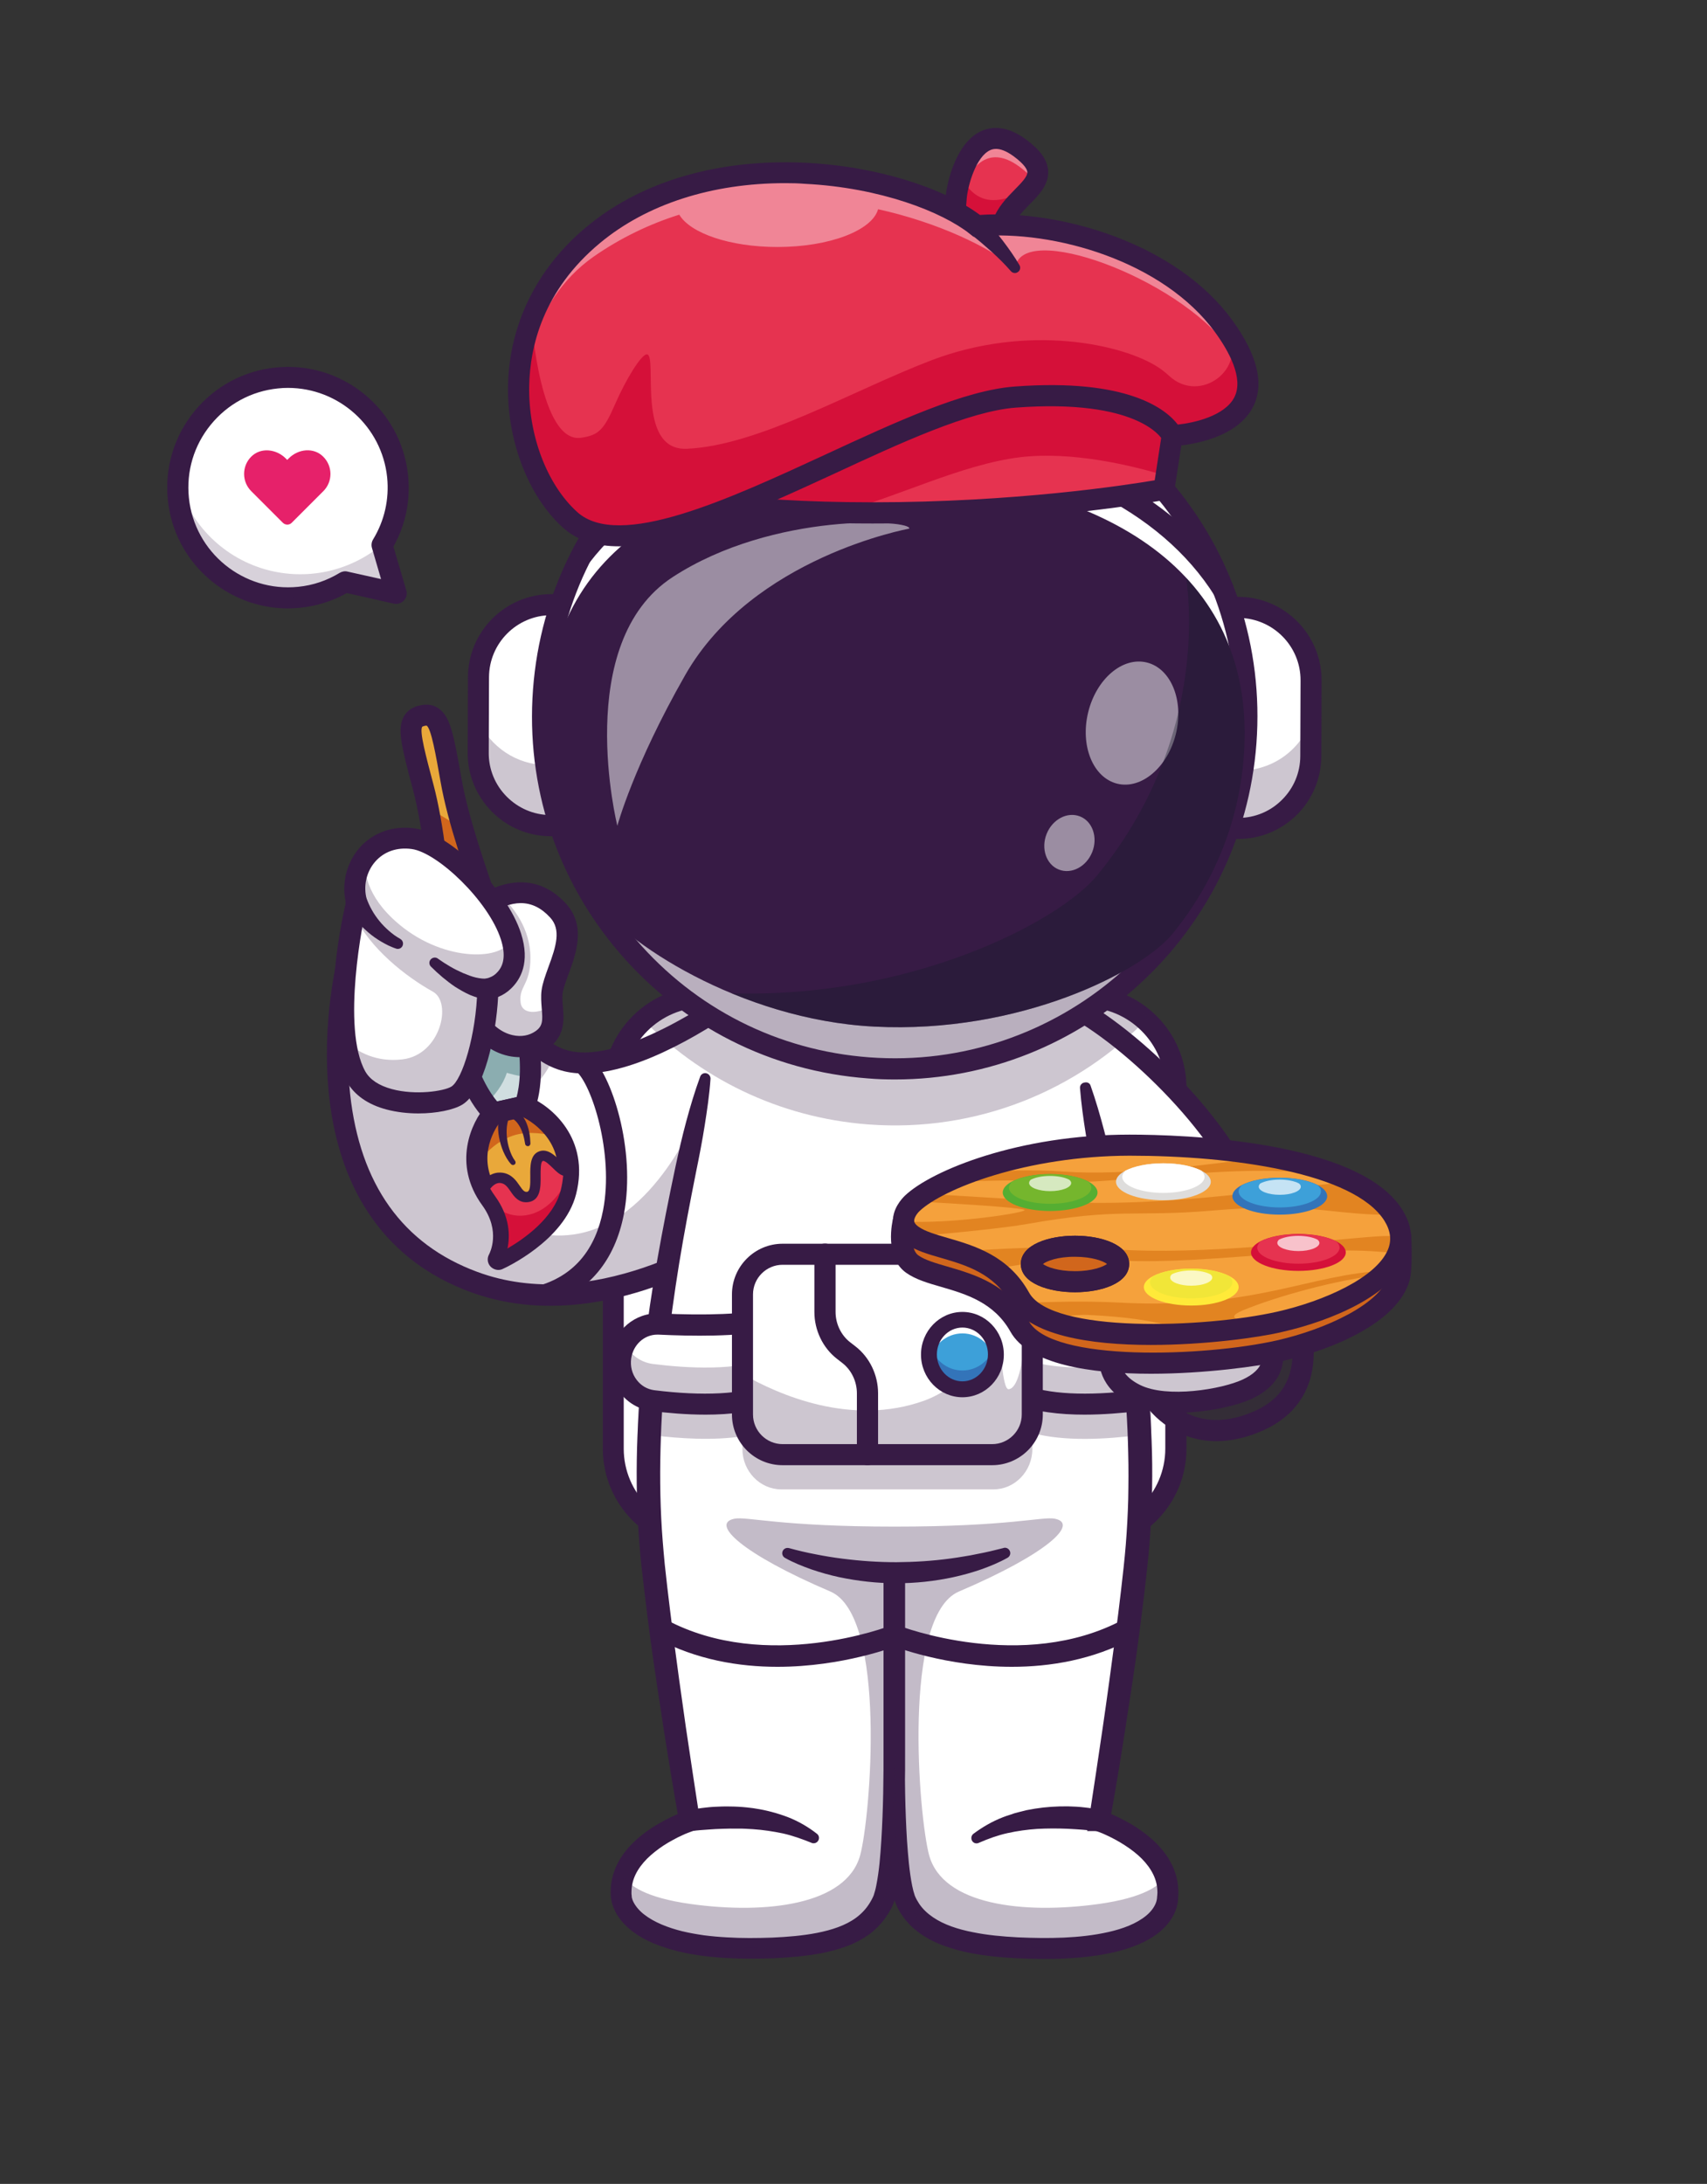 <?xml version="1.0" encoding="utf-8"?>
<!-- Generator: Adobe Illustrator 24.0.1, SVG Export Plug-In . SVG Version: 6.00 Build 0)  -->
<svg version="1.1" id="Calque_1" xmlns="http://www.w3.org/2000/svg" xmlns:xlink="http://www.w3.org/1999/xlink" x="0px" y="0px"
	 viewBox="0 0 125.7 160.74" style="enable-background:new 0 0 125.7 160.74;" xml:space="preserve">
<rect x="0" y="0" width="125.7" height="160.74" fill="#333333" stroke="none"/>
<style type="text/css">
	.st0{fill:#FFFFFF;}
	.st1{fill:#371B45;}
	.st2{opacity:0.25;}
	.st3{fill:#E63350;}
	.st4{opacity:0.4;}
	.st5{fill:#D51039;}
	.st6{fill:#3DA0D9;}
	.st7{fill:#3374B9;}
	.st8{opacity:0.3;}
	.st9{opacity:0.35;}
	.st10{opacity:0.5;}
	.st11{fill:#131A27;}
	.st12{fill:#D1661C;}
	.st13{fill:#F5A13C;}
	.st14{fill:#E28421;}
	.st15{fill:#E9A83A;}
	.st16{fill:#D0DEE0;}
	.st17{fill:#8BADB0;}
	.st18{fill:#FFEA39;}
	.st19{fill:#F1E638;}
	.st20{opacity:0.7;}
	.st21{fill:#DEDDDC;}
	.st22{fill:#55AE32;}
	.st23{fill:#75B62D;}
	.st24{opacity:0.2;}
	.st25{fill:#E6216A;}
</style>
<g>
	<g>
		<g>
			<path class="st0" d="M86.59,79.45v27.79c0,3.36-2.73,6.09-6.09,6.09H51.25c-3.36,0-6.09-2.73-6.09-6.09V79.45
				c0-1.81,0.79-3.44,2.05-4.56c1.08-0.95,2.49-1.53,4.04-1.53H80.5c1.55,0,2.97,0.58,4.05,1.54
				C85.81,76.01,86.59,77.64,86.59,79.45"/>
		</g>
		<g>
			<path class="st1" d="M79.88,114.11h-28c-4.13,0-7.49-3.36-7.49-7.49V80.08c0-4.13,3.36-7.49,7.49-7.49h28
				c4.13,0,7.49,3.36,7.49,7.49v26.54C87.37,110.75,84.01,114.11,79.88,114.11z M51.87,74.14c-3.28,0-5.94,2.67-5.94,5.94v26.54
				c0,3.28,2.67,5.94,5.94,5.94h28c3.28,0,5.94-2.67,5.94-5.94V80.08c0-3.28-2.67-5.94-5.94-5.94H51.87z"/>
		</g>
		<g>
			<path class="st0" d="M55.78,72.22l-0.33,11.05l-0.21,6.96c0,0-10.53,7.76-20.37,4.12c-13.99-5.18-9.25-23.71-9.25-23.71
				l11.94,0.74c0,0-0.05,4.78,3.2,6.38c0.18,0.09,0.38,0.17,0.58,0.24C46.45,79.7,55.78,72.22,55.78,72.22"/>
		</g>
		<g class="st2">
			<g>
				<g>
					<path class="st1" d="M55.42,83.4l-0.21,6.96c0,0-10.53,7.76-20.37,4.12C20.85,89.3,25.6,70.77,25.6,70.77l11.94,0.74
						c0,0-0.05,4.78,3.2,6.38c-0.47,1.08-1.32,2.27-2.86,3.27c-2.85,1.84-3.33,5.87-0.85,8.17c1.22,1.13,2.9,1.85,5.2,1.53
						c6.03-0.84,9.19-9.05,9.19-9.05L55.42,83.4z"/>
				</g>
			</g>
		</g>
		<g>
			<path class="st1" d="M40.52,96.11c-1.94,0-3.94-0.3-5.92-1.03c-6.02-2.23-9.6-7.22-10.37-14.45c-0.57-5.36,0.59-9.99,0.64-10.19
				c0.09-0.36,0.43-0.61,0.8-0.58l11.94,0.74c0.41,0.03,0.73,0.37,0.73,0.78c0,0.05,0,4.78,3.26,5.87
				c3.85,1.29,11.19-3.64,13.7-5.65c0.24-0.19,0.56-0.22,0.83-0.09c0.27,0.14,0.44,0.42,0.43,0.72l-0.54,18.01
				c-0.01,0.24-0.12,0.46-0.32,0.6C55.34,91.12,48.46,96.11,40.52,96.11z M26.24,71.45c-0.29,1.42-0.89,5.07-0.46,9.05
				c0.72,6.67,3.87,11.08,9.36,13.11c8.43,3.13,17.57-2.61,19.34-3.8l0.48-16.01c-2.44,1.75-7.77,5.21-11.95,5.21
				c-0.67,0-1.31-0.09-1.9-0.29c-3.45-1.16-4.14-4.99-4.28-6.62L26.24,71.45z"/>
		</g>
		<g>
			<path class="st1" d="M40.12,96.09c-0.33,0-0.63-0.21-0.74-0.54c-0.13-0.41,0.09-0.85,0.5-0.98c2.45-0.79,3.98-2.64,4.53-5.5
				c0.81-4.19-0.85-9.28-1.99-10.23c-0.33-0.27-0.37-0.76-0.1-1.09c0.27-0.33,0.76-0.37,1.09-0.1c1.62,1.35,3.44,6.99,2.53,11.72
				c-0.66,3.41-2.59,5.72-5.58,6.69C40.28,96.08,40.2,96.09,40.12,96.09z"/>
		</g>
		<g>
			<path class="st0" d="M77.62,73.44c5.74,2.17,16.91,13.7,14.27,18.28c-2.64,4.58-18.55,0-18.55,0S74.13,72.12,77.62,73.44"/>
		</g>
		<g>
			<path class="st1" d="M85.78,94.53c-5.24,0-11.58-1.76-12.65-2.06l-0.59-0.17l0.02-0.61c0-0.04,0.17-4.17,0.68-8.46
				c0.95-8.06,2.22-9.75,3.1-10.33c0.48-0.32,1.03-0.38,1.55-0.18h0c4.72,1.78,12.69,9.35,14.69,14.96c0.64,1.8,0.64,3.29-0.02,4.44
				C91.51,93.93,88.83,94.53,85.78,94.53z M74.15,91.14c5.98,1.64,15.43,3.05,17.07,0.19c0.42-0.73,0.39-1.79-0.09-3.14
				c-1.84-5.16-9.45-12.39-13.78-14.03l0,0c-0.05-0.02-0.07-0.03-0.15,0.02c-0.34,0.22-1.5,1.54-2.41,9.21
				C74.4,86.67,74.21,89.84,74.15,91.14z"/>
		</g>
		<g>
			<path class="st3" d="M76.09,13.59c-0.59,0.85-1.82,1.66-2.24,2.88c-0.93,2.63-2.87,3.72-2.87,3.72s-0.94-1.73-0.56-5.68
				c0.04-0.39,0.15-0.96,0.34-1.57c0.58-1.8,1.9-3.86,4.34-2.06C76.65,12.03,76.63,12.82,76.09,13.59"/>
		</g>
		<g class="st4">
			<g>
				<g>
					<path class="st0" d="M76.2,13.42c-0.19-0.35-0.55-0.72-1.13-1.15c-2.44-1.8-3.77,0.26-4.34,2.06c-0.19,0.61-0.3,1.18-0.34,1.57
						c-0.02,0.24-0.04,0.47-0.05,0.69c-0.01-0.61,0.01-1.29,0.09-2.07c0.04-0.39,0.15-0.96,0.34-1.57c0.58-1.8,1.9-3.86,4.34-2.06
						C76.53,11.94,76.62,12.7,76.2,13.42"/>
				</g>
			</g>
		</g>
		<g>
			<path class="st5" d="M76.09,13.59c-0.59,0.85-1.82,1.66-2.24,2.88c-0.93,2.63-2.87,3.72-2.87,3.72s-0.94-1.73-0.56-5.68
				c0.04-0.39,0.15-0.96,0.34-1.57c0.37,0.79,1.04,1.69,2.2,1.78C74.06,14.81,75.26,14.17,76.09,13.59"/>
		</g>
		<g>
			<path class="st1" d="M70.67,21.25l-0.38-0.69c-0.04-0.08-1.04-1.98-0.65-6.12c0.1-1.05,0.77-3.97,2.64-4.8
				c0.69-0.31,1.82-0.45,3.27,0.62c1.05,0.78,1.57,1.5,1.63,2.28c0.08,1.03-0.65,1.78-1.36,2.5c-0.51,0.52-1.04,1.06-1.25,1.68l0,0
				c-1.01,2.87-3.14,4.09-3.23,4.14L70.67,21.25z M73.34,10.96c-0.21,0-0.35,0.06-0.42,0.09c-1.03,0.46-1.63,2.52-1.73,3.53
				c-0.2,2.07-0.02,3.49,0.18,4.32c0.56-0.53,1.29-1.41,1.75-2.7c0.33-0.94,1.01-1.64,1.61-2.25c0.46-0.47,0.95-0.96,0.92-1.29
				c-0.01-0.16-0.16-0.53-1.01-1.16C74.05,11.07,73.63,10.96,73.34,10.96z M73.85,16.46L73.85,16.46L73.85,16.46z"/>
		</g>
		<g>
			<path class="st1" d="M59.88,136.08c-0.14,0-0.28-0.04-0.41-0.12c-3.44-2.16-8.46-1.2-8.52-1.19c-0.42,0.08-0.83-0.19-0.91-0.61
				c-0.08-0.42,0.19-0.83,0.61-0.91c0.23-0.05,5.69-1.09,9.64,1.4c0.36,0.23,0.47,0.71,0.24,1.07
				C60.39,135.95,60.13,136.08,59.88,136.08z"/>
		</g>
		<g>
			<path class="st0" d="M79.93,79.99c1.99,9.48,5.07,22.35,3.71,35.1c-0.87,8.18-2.69,18.92-2.69,18.92s5.42,1.79,5.03,5.63
				c-0.01,0.1,0.23,4.13-10.5,3.72c-4.55-0.17-7.64-1.04-8.75-3.43c-0.99-2.14-0.85-11.68-0.85-11.68v-13.49h-0.01v13.49
				c0,0,0.14,9.54-0.85,11.68c-1.11,2.39-3.7,3.26-8.24,3.43c-10.73,0.4-11-3.62-11.01-3.72c-0.39-3.85,5.03-5.63,5.03-5.63
				s-1.82-10.75-2.69-18.92c-1.39-13.06,1.82-26.28,3.86-35.78c0,0,2.61-12.91,16.2-13.51C81.75,65.21,79.93,79.99,79.93,79.99"/>
		</g>
		<g>
			<path class="st1" d="M80.31,79.91c0.38,1.08,0.7,2.18,0.99,3.28c0.29,1.1,0.56,2.21,0.8,3.32c0.47,2.23,0.91,4.47,1.3,6.73
				c0.78,4.51,1.31,9.08,1.43,13.68c0.03,1.15,0.02,2.3-0.01,3.45c-0.04,1.15-0.09,2.3-0.19,3.45c-0.1,1.15-0.23,2.29-0.36,3.42
				c-0.14,1.13-0.28,2.27-0.43,3.4c-0.3,2.26-0.65,4.51-1,6.76c-0.35,2.25-0.72,4.5-1.13,6.74l-0.52-0.87l0,0
				c0.17,0.06,0.3,0.11,0.45,0.17c0.14,0.06,0.28,0.12,0.42,0.18c0.28,0.13,0.55,0.26,0.83,0.41c0.54,0.29,1.07,0.63,1.56,1.02
				c0.49,0.39,0.96,0.84,1.35,1.38c0.39,0.53,0.71,1.16,0.86,1.84c0.08,0.34,0.11,0.69,0.11,1.04c0,0.09,0,0.17-0.01,0.26
				l-0.01,0.13l0,0.03l0-0.03c0-0.01,0-0.01,0,0l0,0.08c-0.01,0.22-0.05,0.41-0.1,0.6c-0.22,0.75-0.7,1.34-1.22,1.78
				c-0.53,0.44-1.1,0.75-1.69,0.99c-0.58,0.24-1.18,0.42-1.77,0.55c-1.19,0.27-2.38,0.39-3.56,0.45c-1.18,0.06-2.36,0.03-3.53-0.02
				c-1.17-0.06-2.36-0.17-3.54-0.41c-0.59-0.12-1.19-0.28-1.77-0.49c-0.59-0.21-1.17-0.48-1.72-0.86c-0.55-0.37-1.05-0.85-1.43-1.41
				c-0.1-0.14-0.18-0.29-0.27-0.44l-0.11-0.23c-0.04-0.08-0.07-0.17-0.11-0.26c-0.12-0.33-0.2-0.65-0.26-0.95
				c-0.24-1.21-0.33-2.37-0.41-3.54c-0.14-2.33-0.18-4.64-0.16-6.97l0-13.82l0.78,0.78h-0.01l0.78-0.78l0,13.8
				c0.01,2.32-0.02,4.63-0.16,6.95c-0.08,1.17-0.17,2.33-0.4,3.53c-0.06,0.3-0.14,0.61-0.25,0.94l-0.1,0.26
				c-0.04,0.08-0.07,0.15-0.11,0.23c-0.08,0.15-0.16,0.29-0.25,0.43c-0.36,0.57-0.83,1.07-1.36,1.47c-0.54,0.39-1.12,0.69-1.71,0.9
				c-0.59,0.22-1.19,0.37-1.78,0.49c-1.19,0.23-2.37,0.32-3.55,0.38c-1.17,0.04-2.35,0.05-3.53-0.02c-1.18-0.07-2.37-0.21-3.55-0.5
				c-0.59-0.15-1.18-0.33-1.76-0.57c-0.58-0.25-1.15-0.55-1.67-0.97c-0.52-0.42-1-0.95-1.29-1.66c-0.07-0.18-0.13-0.36-0.16-0.59
				L45,139.74l-0.01-0.07l-0.01-0.13c-0.01-0.08-0.01-0.17-0.01-0.26c0-0.35,0.03-0.7,0.11-1.03c0.15-0.68,0.47-1.31,0.86-1.84
				c0.39-0.53,0.86-0.98,1.35-1.37c0.49-0.39,1.02-0.72,1.56-1.01c0.27-0.15,0.54-0.28,0.82-0.41c0.14-0.06,0.28-0.12,0.42-0.18
				c0.15-0.06,0.28-0.11,0.45-0.17l0,0l-0.52,0.87c-0.41-2.28-0.78-4.55-1.14-6.83c-0.35-2.28-0.7-4.56-1.01-6.85
				c-0.15-1.14-0.3-2.29-0.43-3.44l-0.2-1.72c-0.06-0.58-0.12-1.16-0.16-1.74c-0.19-2.33-0.23-4.66-0.17-6.99
				c0.14-4.66,0.69-9.28,1.49-13.84c0.4-2.28,0.85-4.55,1.33-6.81c0.24-1.13,0.5-2.25,0.8-3.37c0.3-1.11,0.63-2.22,1.03-3.31
				c0.07-0.2,0.3-0.31,0.5-0.23c0.17,0.06,0.27,0.23,0.26,0.4c-0.08,1.16-0.25,2.3-0.43,3.44c-0.18,1.14-0.4,2.27-0.63,3.39
				c-0.45,2.25-0.88,4.5-1.25,6.76c-0.73,4.52-1.26,9.06-1.37,13.62c-0.06,2.28-0.02,4.55,0.16,6.81c0.04,0.57,0.1,1.13,0.15,1.7
				l0.19,1.71c0.13,1.14,0.28,2.28,0.42,3.42c0.3,2.28,0.61,4.55,0.94,6.83l0.51,3.41l0.52,3.41l0.1,0.66l-0.62,0.2h0
				c-0.1,0.03-0.24,0.09-0.36,0.13c-0.12,0.05-0.25,0.1-0.37,0.16c-0.25,0.11-0.49,0.23-0.72,0.36c-0.47,0.25-0.92,0.54-1.33,0.87
				c-0.82,0.64-1.47,1.45-1.66,2.34c-0.05,0.22-0.07,0.45-0.07,0.68c0,0.06,0,0.11,0.01,0.17l0.01,0.09l0,0.04l0,0.02
				c0.01,0.06,0.04,0.15,0.07,0.24c0.15,0.36,0.45,0.73,0.82,1.02c0.76,0.6,1.78,0.99,2.82,1.25c0.53,0.13,1.07,0.22,1.61,0.3
				c0.55,0.07,1.1,0.12,1.66,0.15c1.12,0.07,2.24,0.06,3.37,0.02c1.12-0.05,2.24-0.14,3.31-0.35c1.06-0.21,2.09-0.54,2.87-1.12
				c0.39-0.29,0.72-0.64,0.97-1.04c0.07-0.1,0.12-0.21,0.18-0.31l0.08-0.16l0.06-0.14c0.07-0.21,0.14-0.46,0.19-0.73
				c0.21-1.05,0.3-2.19,0.37-3.32c0.14-2.27,0.17-4.56,0.16-6.84l0-13.81v-0.78h0.78h0.01h0.78l0,0.78l0,13.83
				c-0.01,2.29,0.02,4.58,0.16,6.85c0.08,1.13,0.17,2.27,0.38,3.32c0.05,0.26,0.12,0.51,0.19,0.72c0.02,0.05,0.04,0.09,0.06,0.14
				l0.08,0.16c0.06,0.1,0.12,0.2,0.18,0.3c0.26,0.39,0.61,0.72,1.02,1c0.82,0.56,1.86,0.89,2.93,1.1c1.07,0.22,2.19,0.32,3.32,0.38
				c1.13,0.05,2.26,0.07,3.38,0.02c1.12-0.05,2.23-0.17,3.29-0.41c0.53-0.12,1.04-0.27,1.52-0.47c0.48-0.2,0.92-0.45,1.28-0.75
				c0.36-0.3,0.62-0.66,0.73-1.02c0.03-0.09,0.04-0.18,0.05-0.25l0.01-0.14l0.01-0.09c0.01-0.06,0-0.12,0.01-0.17
				c0-0.23-0.02-0.46-0.07-0.68c-0.2-0.89-0.84-1.7-1.66-2.34c-0.41-0.32-0.86-0.61-1.33-0.87c-0.24-0.13-0.48-0.25-0.72-0.36
				c-0.12-0.06-0.25-0.11-0.37-0.16c-0.12-0.05-0.26-0.1-0.36-0.13h-0.66l0.13-0.87l0.51-3.36l0.5-3.37
				c0.33-2.25,0.63-4.49,0.93-6.74c0.15-1.12,0.29-2.25,0.42-3.37c0.13-1.13,0.26-2.25,0.35-3.36c0.09-1.12,0.15-2.24,0.18-3.36
				c0.02-1.12,0.03-2.24,0-3.37c-0.09-4.5-0.6-8.99-1.31-13.45c-0.36-2.23-0.77-4.46-1.21-6.68c-0.22-1.11-0.42-2.23-0.6-3.35
				c-0.18-1.12-0.34-2.25-0.43-3.4c-0.02-0.22,0.14-0.4,0.36-0.42C80.09,79.63,80.26,79.74,80.31,79.91"/>
		</g>
		<g>
			<path class="st1" d="M80.8,134.77l-0.53-0.05c-0.18-0.02-0.37-0.03-0.55-0.05c-0.37-0.03-0.74-0.05-1.11-0.07
				c-0.74-0.03-1.49-0.03-2.23,0.01c-0.74,0.05-1.47,0.15-2.19,0.31c-0.72,0.16-1.41,0.41-2.1,0.71l-0.02,0.01
				c-0.2,0.09-0.43,0-0.51-0.2c-0.07-0.17-0.02-0.36,0.12-0.47c0.66-0.49,1.38-0.91,2.15-1.21c0.19-0.08,0.39-0.14,0.58-0.2
				l0.29-0.1c0.1-0.03,0.2-0.05,0.3-0.08c0.2-0.05,0.4-0.1,0.6-0.15l0.61-0.11c0.81-0.13,1.63-0.18,2.44-0.17
				c0.41,0.01,0.81,0.03,1.22,0.08c0.2,0.02,0.41,0.05,0.61,0.08c0.21,0.03,0.4,0.07,0.62,0.13c0.42,0.1,0.67,0.52,0.57,0.94
				c-0.09,0.38-0.45,0.63-0.83,0.59L80.8,134.77z"/>
		</g>
		<g>
			<path class="st1" d="M50.73,133.25c0.23-0.05,0.42-0.09,0.62-0.13c0.2-0.03,0.41-0.06,0.61-0.08c0.41-0.05,0.81-0.07,1.22-0.08
				c0.2-0.01,0.41,0,0.61,0c0.2,0,0.41,0.01,0.61,0.02c0.2,0.01,0.41,0.03,0.61,0.05c0.2,0.03,0.41,0.04,0.61,0.08
				c0.81,0.12,1.62,0.34,2.39,0.63c0.77,0.3,1.5,0.72,2.15,1.23c0.17,0.13,0.2,0.38,0.06,0.55c-0.11,0.14-0.3,0.18-0.45,0.12
				l-0.02-0.01c-0.7-0.28-1.39-0.53-2.11-0.69c-0.72-0.15-1.45-0.26-2.19-0.31c-0.37-0.02-0.74-0.05-1.11-0.04
				c-0.37-0.01-0.74,0-1.11,0.01c-0.37,0.01-0.74,0.03-1.11,0.06c-0.19,0.01-0.37,0.03-0.55,0.04l-0.53,0.05l-0.04,0
				c-0.43,0.04-0.81-0.27-0.85-0.7C50.1,133.69,50.36,133.34,50.73,133.25"/>
		</g>
		<g class="st2">
			<g>
				<g>
					<path class="st1" d="M84.79,105.27c-0.31,0.19-0.67,0.32-1.05,0.37c-2.23,0.28-5.36,0.48-7.72-0.17v1.18
						c0,1.63-1.29,2.97-2.86,2.97H57.53c-1.57,0-2.86-1.34-2.86-2.97v-0.94c-2.17,0.34-4.7,0.16-6.59-0.07
						c-0.41-0.05-0.78-0.19-1.11-0.41c0.02-1.65,0.08-3.28,0.17-4.9c0.38-0.21,0.81-0.33,1.26-0.33c0.04,0,0.08,0,0.13,0
						c1.74,0.09,4.11,0.14,6.14-0.04v-2.12c0-1.63,1.29-2.97,2.86-2.97h15.62c1.26,0,2.33,0.85,2.71,2.03
						c0.1,0.29,0.15,0.61,0.15,0.94v1.98c2.22,0.34,5.2,0.28,7.27,0.18c0.04,0,0.08,0,0.13,0c0.43,0,0.84,0.11,1.2,0.29
						C84.71,101.94,84.77,103.6,84.79,105.27"/>
				</g>
			</g>
		</g>
		<g>
			<path class="st0" d="M56.73,102.6c-2.4,1.01-6.11,0.8-8.65,0.48c-1.52-0.19-2.58-1.65-2.36-3.22c0.2-1.43,1.42-2.48,2.81-2.41
				c2.37,0.12,5.92,0.17,8.17-0.35"/>
		</g>
		<g class="st2">
			<g>
				<g>
					<path class="st1" d="M56.73,102.6c-2.4,1.01-6.12,0.8-8.65,0.48c-1.52-0.19-2.58-1.65-2.36-3.22c0.05-0.33,0.15-0.65,0.3-0.93
						c0.4,0.78,1.15,1.34,2.06,1.46c2.53,0.32,6.24,0.53,8.64-0.48L56.73,102.6z"/>
				</g>
			</g>
		</g>
		<g>
			<path class="st1" d="M51.95,104.12c-1.4,0-2.78-0.12-3.97-0.27c-0.92-0.12-1.75-0.59-2.32-1.35c-0.59-0.77-0.85-1.78-0.71-2.75
				c0.26-1.84,1.81-3.16,3.62-3.08c3.47,0.17,6.3,0.05,7.96-0.33c0.36-0.08,1.27-0.1,1.8,1.54c0.58,1.8,0.45,4.69-1.3,5.43l0,0
				C55.6,103.92,53.77,104.12,51.95,104.12z M48.4,98.23c-0.96,0-1.77,0.74-1.92,1.75c-0.08,0.57,0.06,1.14,0.41,1.59
				c0.32,0.42,0.77,0.68,1.28,0.75c3.59,0.45,6.52,0.3,8.25-0.43l0,0c0.28-0.12,0.5-0.54,0.6-1.15c0.19-1.14-0.11-2.42-0.37-2.83
				c-2.3,0.48-5.69,0.44-8.17,0.32C48.46,98.23,48.43,98.23,48.4,98.23z"/>
		</g>
		<g>
			<path class="st0" d="M75.09,102.6c2.4,1.01,6.12,0.8,8.65,0.48c1.52-0.19,2.58-1.65,2.36-3.22c-0.2-1.43-1.42-2.48-2.81-2.41
				c-2.37,0.12-5.92,0.17-8.17-0.35"/>
		</g>
		<g class="st2">
			<g>
				<g>
					<path class="st1" d="M83.73,103.08c-2.53,0.32-6.25,0.53-8.65-0.48l0.01-2.68c2.4,1.01,6.11,0.79,8.64,0.48
						c0.91-0.12,1.66-0.69,2.06-1.46c0.15,0.28,0.25,0.59,0.3,0.93C86.32,101.43,85.25,102.89,83.73,103.08"/>
				</g>
			</g>
		</g>
		<g>
			<path class="st1" d="M79.86,104.12c-1.82,0-3.65-0.2-5.08-0.8l0,0c-1.76-0.74-1.88-3.63-1.3-5.43c0.53-1.64,1.43-1.63,1.8-1.54
				c1.66,0.38,4.48,0.5,7.96,0.33c1.8-0.09,3.36,1.23,3.62,3.08c0.14,0.97-0.12,1.98-0.71,2.75c-0.57,0.75-1.4,1.23-2.32,1.35
				C82.64,104,81.26,104.12,79.86,104.12z M75.15,97.91c-0.26,0.41-0.55,1.69-0.37,2.83c0.1,0.61,0.32,1.03,0.6,1.15l0,0
				c1.73,0.73,4.66,0.88,8.25,0.43c0.51-0.06,0.96-0.33,1.28-0.75c0.35-0.45,0.49-1.02,0.41-1.59c-0.15-1.04-1.01-1.79-2.01-1.74
				C80.84,98.35,77.45,98.39,75.15,97.91z"/>
		</g>
		<g>
			<path class="st0" d="M76.01,95.29v8.81c0,1.63-1.29,2.97-2.86,2.97H57.53c-1.57,0-2.86-1.34-2.86-2.97v-8.81
				c0-1.63,1.29-2.97,2.86-2.97h15.62c1.26,0,2.33,0.85,2.71,2.03C75.96,94.64,76.01,94.96,76.01,95.29"/>
		</g>
		<g class="st2">
			<g>
				<g>
					<path class="st1" d="M76.01,95.29v8.81c0,1.63-1.29,2.97-2.86,2.97H57.53c-1.57,0-2.86-1.34-2.86-2.97v-2.97
						c2.7,1.55,8.04,3.88,13.39,1.96c2.62-0.94,5.62-4.16,5.62-4.16s0.12,3.37,0.6,3.32c1.34-0.15,1.33-6.98,1.58-7.91
						C75.96,94.64,76.01,94.96,76.01,95.29"/>
				</g>
			</g>
		</g>
		<g>
			<path class="st1" d="M73.06,107.84H57.63c-2.06,0-3.73-1.67-3.73-3.73v-8.84c0-2.06,1.68-3.73,3.73-3.73h15.43
				c2.06,0,3.73,1.67,3.73,3.73v8.84C76.79,106.17,75.11,107.84,73.06,107.84z M57.63,93.09c-1.2,0-2.18,0.98-2.18,2.18v8.84
				c0,1.2,0.98,2.18,2.18,2.18h15.43c1.2,0,2.18-0.98,2.18-2.18v-8.84c0-1.2-0.98-2.18-2.18-2.18H57.63z"/>
		</g>
		<g>
			<path class="st6" d="M73.34,99.69c0,1.42-1.1,2.56-2.47,2.56c-1.36,0-2.47-1.15-2.47-2.56s1.1-2.56,2.47-2.56
				C72.24,97.13,73.34,98.28,73.34,99.69"/>
		</g>
		<g>
			<path class="st0" d="M73.34,99.69c0,0.17-0.02,0.34-0.05,0.51c-0.23-1.17-1.23-2.06-2.42-2.06c-1.19,0-2.19,0.88-2.42,2.06
				c-0.03-0.16-0.05-0.33-0.05-0.51c0-1.42,1.1-2.56,2.47-2.56C72.24,97.13,73.34,98.28,73.34,99.69"/>
		</g>
		<g>
			<path class="st7" d="M73.34,99.69c0,1.42-1.11,2.56-2.47,2.56c-1.36,0-2.47-1.15-2.47-2.56c0-0.24,0.03-0.47,0.09-0.69
				c0.29,1.08,1.25,1.87,2.38,1.87c1.13,0,2.09-0.79,2.38-1.87C73.31,99.22,73.34,99.45,73.34,99.69"/>
		</g>
		<g>
			<path class="st1" d="M70.87,102.84c-1.68,0-3.05-1.41-3.05-3.14s1.37-3.14,3.05-3.14c1.68,0,3.05,1.41,3.05,3.14
				S72.56,102.84,70.87,102.84z M70.87,97.71c-1.04,0-1.88,0.89-1.88,1.98c0,1.09,0.85,1.98,1.88,1.98s1.88-0.89,1.88-1.98
				C72.76,98.6,71.91,97.71,70.87,97.71z"/>
		</g>
		<g>
			<path class="st1" d="M63.88,107.84c-0.43,0-0.78-0.35-0.78-0.78v-4.51c0-0.87-0.4-1.71-1.07-2.23l-0.4-0.31
				c-1.04-0.81-1.66-2.1-1.66-3.45v-4.25c0-0.43,0.35-0.78,0.78-0.78s0.78,0.35,0.78,0.78v4.25c0,0.87,0.4,1.71,1.07,2.23l0.4,0.31
				c1.04,0.81,1.66,2.1,1.66,3.45v4.51C64.66,107.5,64.31,107.84,63.88,107.84z"/>
		</g>
		<g>
			<path class="st1" d="M57.25,122.68c-2.82,0-5.97-0.51-8.93-2.1c-0.38-0.2-0.52-0.67-0.32-1.05c0.2-0.38,0.67-0.52,1.05-0.32
				c7.39,3.96,16.46,0.47,16.55,0.43c0.4-0.16,0.85,0.04,1.01,0.44c0.16,0.4-0.04,0.85-0.44,1.01
				C65.92,121.19,62.07,122.68,57.25,122.68z"/>
		</g>
		<g>
			<path class="st1" d="M74.51,122.68c-4.82,0-8.67-1.49-8.92-1.59c-0.4-0.16-0.59-0.61-0.44-1.01c0.16-0.4,0.61-0.59,1.01-0.44
				c0.12,0.05,9.16,3.52,16.54-0.43c0.38-0.2,0.85-0.06,1.05,0.32c0.2,0.38,0.06,0.85-0.32,1.05
				C80.48,122.17,77.32,122.68,74.51,122.68z"/>
		</g>
		<g>
			<path class="st0" d="M59,114.41c0,0,2.79,1.25,6.88,1.25c4.09,0,6.89-1.25,6.89-1.25s-1.85-1.46-6.89-1.46
				C60.84,112.95,59,114.41,59,114.41"/>
		</g>
		<g>
			<path class="st1" d="M58.13,113.95c0.62,0.17,1.29,0.33,1.94,0.45c0.65,0.13,1.31,0.24,1.97,0.32c1.32,0.17,2.64,0.26,3.97,0.26
				c1.32-0.01,2.65-0.09,3.97-0.27l0.49-0.07c0.16-0.02,0.33-0.06,0.49-0.08c0.33-0.05,0.66-0.11,0.98-0.18
				c0.65-0.12,1.32-0.28,1.94-0.44l0.02-0.01c0.21-0.06,0.42,0.07,0.48,0.28c0.05,0.17-0.03,0.35-0.18,0.44
				c-0.64,0.36-1.28,0.62-1.95,0.86c-0.67,0.23-1.35,0.42-2.04,0.57c-1.38,0.3-2.79,0.45-4.21,0.45c-1.41,0-2.83-0.16-4.21-0.45
				c-0.69-0.15-1.37-0.34-2.04-0.57c-0.67-0.24-1.31-0.49-1.95-0.85c-0.19-0.11-0.25-0.34-0.15-0.53c0.09-0.16,0.27-0.23,0.44-0.19
				L58.13,113.95z"/>
		</g>
		<g class="st8">
			<g>
				<g>
					<path class="st1" d="M85.98,139.65c-0.01,0.1-0.28,4.12-11.01,3.72c-4.55-0.17-7.14-1.04-8.24-3.44
						c-0.39-0.84-0.6-2.64-0.72-4.52l-0.1-7.21l-0.17,7.21c-0.12,1.88-0.33,3.68-0.72,4.52c-1.11,2.39-3.7,3.26-8.24,3.44
						c-10.73,0.4-11-3.62-11.01-3.72c-0.06-0.56,0.01-1.07,0.16-1.54c0.39,0.64,1.55,1.56,4.95,2.03
						c5.52,0.76,11.45,0.08,12.46-3.59c0.76-2.76,2-17.61-2.19-19.41c-6.49-2.77-8.87-5-7.07-5.36c0.92-0.18,3.33,0.58,11.8,0.58
						c8.47,0,10.88-0.76,11.8-0.58c1.8,0.36-0.58,2.59-7.07,5.36c-4.2,1.79-2.95,16.64-2.19,19.41c1.01,3.67,6.94,4.35,12.46,3.59
						c3.4-0.47,4.56-1.39,4.95-2.03C85.97,138.57,86.04,139.09,85.98,139.65"/>
				</g>
			</g>
		</g>
		<g>
			<path class="st0" d="M91.15,60.98l-0.2,0c-0.28,0-0.51-0.23-0.51-0.51l0.06-15.25c0-0.28,0.23-0.51,0.51-0.51l0.2,0
				c2.96,0.01,5.35,2.42,5.34,5.38l-0.02,5.56C96.52,58.6,94.11,60.99,91.15,60.98"/>
		</g>
		<g>
			<path class="st1" d="M91.17,61.12c-0.01,0-0.02,0-0.02,0l-0.2,0c-0.36,0-0.65-0.29-0.65-0.65l0.06-15.25
				c0-0.36,0.29-0.65,0.65-0.65c0,0,0,0,0,0l0.2,0c3.03,0.01,5.49,2.49,5.48,5.52l-0.02,5.56c-0.01,1.47-0.58,2.85-1.63,3.88
				C94,60.55,92.63,61.12,91.17,61.12z M91.01,44.84c-0.2,0-0.37,0.17-0.37,0.37l-0.06,15.25c0,0.2,0.16,0.37,0.37,0.37l0.2,0
				c0.01,0,0.01,0,0.02,0c1.39,0,2.69-0.54,3.67-1.51c0.99-0.98,1.54-2.29,1.54-3.68l0.02-5.56c0.01-2.88-2.32-5.23-5.2-5.24
				L91.01,44.84C91.01,44.84,91.01,44.84,91.01,44.84z"/>
		</g>
		<g class="st2">
			<g>
				<g>
					<path class="st1" d="M96.54,53.02l-0.01,2.43c-0.01,3.06-2.5,5.53-5.57,5.52c-0.29,0-0.53-0.24-0.53-0.53l0.01-4.05
						c0.08,0.18,0.27,0.31,0.48,0.32l0.36,0C93.71,56.73,95.78,55.18,96.54,53.02"/>
				</g>
			</g>
		</g>
		<g>
			<path class="st1" d="M91.17,61.75c-0.01,0-0.02,0-0.03,0l-0.2,0c-0.71,0-1.29-0.58-1.28-1.29l0.06-15.25
				c0-0.71,0.58-1.28,1.29-1.28c0,0,0,0,0,0l0.2,0c3.38,0.01,6.12,2.78,6.11,6.16l-0.02,5.56c-0.01,1.64-0.65,3.18-1.81,4.33
				C94.33,61.12,92.8,61.75,91.17,61.75z M91.27,45.48L91.22,60.2c1.2-0.01,2.33-0.48,3.18-1.33c0.87-0.86,1.35-2.01,1.35-3.23
				l0.02-5.56C95.78,47.58,93.77,45.53,91.27,45.48z"/>
		</g>
		<g>
			<path class="st0" d="M40.62,44.5l0.2,0c0.28,0,0.51,0.23,0.51,0.51l-0.06,15.25c0,0.28-0.23,0.51-0.51,0.51l-0.2,0
				c-2.96-0.01-5.35-2.42-5.34-5.38l0.02-5.56C35.25,46.88,37.66,44.49,40.62,44.5"/>
		</g>
		<g>
			<path class="st1" d="M40.76,60.92C40.76,60.92,40.76,60.92,40.76,60.92l-0.2,0c-1.47-0.01-2.85-0.58-3.88-1.63
				c-1.03-1.04-1.6-2.43-1.59-3.89l0.02-5.56c0.01-3.02,2.48-5.48,5.5-5.48c0.01,0,0.01,0,0.02,0l0.2,0c0.36,0,0.65,0.29,0.65,0.65
				l-0.06,15.25C41.41,60.63,41.11,60.92,40.76,60.92z M40.6,44.64c-2.87,0-5.21,2.33-5.22,5.2l-0.02,5.56
				c-0.01,1.39,0.53,2.71,1.51,3.7c0.98,0.99,2.29,1.54,3.68,1.54l0.2,0c0,0,0,0,0,0c0.2,0,0.37-0.17,0.37-0.37l0.06-15.25
				c0-0.2-0.16-0.37-0.37-0.37l-0.2,0C40.61,44.64,40.6,44.64,40.6,44.64z"/>
		</g>
		<g class="st2">
			<g>
				<g>
					<path class="st1" d="M41.29,56.03l-0.02,4.22c0,0.29-0.24,0.53-0.53,0.53c-1.61-0.01-3.05-0.7-4.06-1.79
						c-0.91-0.99-1.46-2.32-1.46-3.77l0.01-2.19c0.86,1.92,2.79,3.27,5.04,3.28l0.56,0C41.02,56.3,41.19,56.19,41.29,56.03"/>
				</g>
			</g>
		</g>
		<g>
			<path class="st1" d="M40.76,61.55C40.76,61.55,40.75,61.55,40.76,61.55l-0.21,0c-1.64-0.01-3.18-0.65-4.33-1.81
				c-1.15-1.16-1.79-2.71-1.78-4.34l0.02-5.56c0.01-3.37,2.76-6.11,6.13-6.11c0.01,0,0.02,0,0.03,0l0.2,0
				c0.71,0,1.29,0.58,1.28,1.29l-0.06,15.25C42.04,60.98,41.46,61.55,40.76,61.55z M40.55,45.28c-2.5,0.02-4.53,2.06-4.54,4.56
				l-0.02,5.56c-0.01,1.22,0.47,2.38,1.33,3.24c0.85,0.85,1.97,1.33,3.17,1.35L40.55,45.28z"/>
		</g>
		<g class="st2">
			<g>
				<g>
					<path class="st1" d="M84.55,74.9c-5.17,5.36-12.6,8.46-20.61,7.86c-6.62-0.5-12.47-3.44-16.74-7.87
						c1.08-0.95,2.49-1.53,4.04-1.53H80.5C82.06,73.36,83.48,73.94,84.55,74.9"/>
				</g>
			</g>
		</g>
		<g>
			<path class="st0" d="M91.74,54.68c-1.07,14.28-13.52,24.99-27.8,23.92c-14.28-1.07-24.99-13.52-23.92-27.8
				c1.07-14.28,13.52-24.99,27.8-23.92C82.11,27.95,92.82,40.4,91.74,54.68"/>
		</g>
		<g>
			<path class="st1" d="M65.9,78.81c-0.65,0-1.31-0.02-1.97-0.07c-6.94-0.52-13.27-3.72-17.81-9c-4.54-5.28-6.76-12.01-6.23-18.95
				c0.52-6.94,3.72-13.27,9-17.81c5.28-4.54,12.01-6.76,18.95-6.23c14.33,1.08,25.12,13.61,24.04,27.95
				C90.86,68.37,79.4,78.81,65.9,78.81z M65.85,26.95c-6.16,0-12.06,2.18-16.78,6.24c-5.22,4.49-8.38,10.75-8.9,17.62
				c-0.52,6.87,1.67,13.53,6.17,18.75c4.49,5.22,10.75,8.38,17.62,8.9c14.18,1.07,26.59-9.61,27.65-23.79l0.14,0.01l-0.14-0.01
				c0.52-6.87-1.67-13.53-6.17-18.75c-4.49-5.22-10.75-8.38-17.62-8.9C67.16,26.97,66.5,26.95,65.85,26.95z"/>
		</g>
		<g class="st9">
			<g>
				<g>
					<path class="st1" d="M91.77,51.08c0.08,1.18,0.07,2.38-0.02,3.6c-1.07,14.28-13.52,24.99-27.8,23.92
						c-14.28-1.07-24.99-13.52-23.92-27.8c0.03-0.41,0.07-0.82,0.12-1.22c0.8,12.72,10.87,23.22,23.94,24.2
						C77.96,74.82,90.09,64.75,91.77,51.08"/>
				</g>
			</g>
		</g>
		<g>
			<path class="st1" d="M65.91,79.45c-0.67,0-1.34-0.02-2.02-0.08c-7.11-0.53-13.59-3.81-18.25-9.21
				c-4.65-5.41-6.92-12.3-6.39-19.42c0.53-7.11,3.81-13.59,9.21-18.25c5.41-4.65,12.3-6.92,19.42-6.39
				c7.11,0.53,13.59,3.81,18.25,9.21c4.65,5.41,6.92,12.3,6.39,19.42l0,0C91.47,68.75,79.73,79.45,65.91,79.45z M65.85,27.58
				c-6.01,0-11.76,2.13-16.36,6.09c-5.09,4.38-8.18,10.48-8.68,17.18c-0.5,6.7,1.63,13.2,6.01,18.29C51.2,74.24,57.3,77.32,64,77.82
				c13.83,1.04,25.93-9.37,26.97-23.2c1.04-13.83-9.37-25.93-23.2-26.97C67.13,27.61,66.49,27.58,65.85,27.58z M91.74,54.68
				L91.74,54.68L91.74,54.68z"/>
		</g>
		<g>
			<path class="st1" d="M91.61,55.34c-0.3,5.07-2.23,9.67-5.27,13.39c-2.28,2.79-11.26,7.38-21.96,6.83
				c-9.93-0.51-18.64-6.34-20.57-9.38c-2.58-4.06-3.94-8.86-3.64-13.93c0.8-13.4,12.65-18.27,26.86-17.42
				C81.23,35.69,92.42,41.94,91.61,55.34"/>
		</g>
		<g class="st10">
			<g>
				<g>
					<path class="st0" d="M80.13,52.43c-0.6,2.46,0.36,4.81,2.14,5.25c1.78,0.44,3.72-1.21,4.32-3.67c0.6-2.46-0.36-4.81-2.14-5.25
						C82.66,48.32,80.73,49.97,80.13,52.43"/>
				</g>
			</g>
		</g>
		<g class="st10">
			<g>
				<g>
					<path class="st0" d="M77.07,61.38c-0.43,1.08-0.02,2.26,0.9,2.62c0.93,0.37,2.03-0.21,2.46-1.29c0.43-1.08,0.02-2.26-0.9-2.62
						C78.6,59.72,77.5,60.3,77.07,61.38"/>
				</g>
			</g>
		</g>
		<g class="st9">
			<g>
				<g>
					<path class="st11" d="M87.36,42.54c2.96,3.19,4.58,7.42,4.25,12.8c-0.3,5.07-2.23,9.67-5.27,13.39
						c-2.28,2.79-11.26,7.38-21.96,6.83c-3.78-0.19-7.38-1.16-10.5-2.45c13.18,0.39,24.11-5.24,26.94-8.71
						c3.87-4.72,6.31-10.57,6.69-17C87.61,45.7,87.55,44.07,87.36,42.54"/>
				</g>
			</g>
		</g>
		<g>
			<path class="st1" d="M90.1,44.23c-0.18,0-0.37-0.06-0.51-0.2l-0.08-0.07l-0.06-0.1C85.47,37.52,77.29,33.53,67,32.91
				c-10.35-0.62-18.95,2.48-23.59,8.5l-0.07,0.08c-0.3,0.3-0.79,0.3-1.1,0c-0.29-0.29-0.3-0.74-0.05-1.05
				c4.97-6.43,14.04-9.74,24.9-9.09c10.79,0.65,19.41,4.9,23.66,11.66c0.19,0.29,0.17,0.68-0.07,0.95
				C90.53,44.14,90.32,44.23,90.1,44.23z M42.78,40.94L42.78,40.94L42.78,40.94z"/>
		</g>
		<g class="st10">
			<g>
				<g>
					<path class="st0" d="M45.46,60.78c0,0-3.36-13.47,4.08-18.31c7.44-4.84,17.69-4.21,17.41-3.56c0,0-11.52,2.07-16.49,10.77
						C46.63,56.39,45.46,60.78,45.46,60.78"/>
				</g>
			</g>
		</g>
		<g>
			<path class="st3" d="M87.35,25.99l-0.78,4.48l-0.7,4.55l-0.16,1.02c0,0-9.11,1.73-21.46,1.73c-0.87,0-1.71-0.01-2.51-0.02
				c-10.63-0.21-15.68-1.7-15.68-1.7V25.24l34.75-2.24L87.35,25.99z"/>
		</g>
		<g>
			<path class="st5" d="M87.35,25.99l-0.78,4.48l-0.7,4.55c-2.71-0.82-6.99-1.81-10.73-1.37c-4.33,0.52-9.12,2.97-13.39,4.08
				c-10.63-0.21-15.68-1.7-15.68-1.7V25.24l34.75-2.24L87.35,25.99z"/>
		</g>
		<g>
			<path class="st1" d="M64.25,38.53c-12.32,0-18.17-1.69-18.41-1.76l-0.56-0.16V24.51l35.67-2.3l7.27,3.31l-0.89,5.06l-0.94,6.1
				l-0.54,0.1C85.76,36.81,76.53,38.53,64.25,38.53z M46.84,35.42c1.72,0.41,7.45,1.55,17.42,1.55c10.45,0,18.65-1.26,20.77-1.62
				l0.77-5.03l0.68-3.89l-5.82-2.65l-33.83,2.18V35.42z M85.71,36.03L85.71,36.03L85.71,36.03z"/>
		</g>
		<g>
			<path class="st3" d="M86.32,32.06c0,0-1.54-3.58-11.56-2.84c-8.93,0.66-27,14.24-32.77,9.04c-3.15-2.83-5.05-9.03-2.84-14.76v0
				c0.85-2.21,2.31-4.36,4.55-6.21c8.87-7.36,23.4-4.52,28.23-0.67c6.27-0.53,14.4,2.2,18.18,7.39c0.06,0.08,0.11,0.16,0.17,0.23
				c0,0,0,0.01,0.01,0.01C95.51,31.71,86.32,32.06,86.32,32.06"/>
		</g>
		<g class="st4">
			<g>
				<g>
					<path class="st0" d="M91.22,25.81c-0.42-0.1-0.72-0.18-0.73-0.2c-3.78-5.19-15.37-9.41-15.73-5.87
						c-1.99-1.58-5.67-3.36-10.1-4.34c-0.43,1.56-3.58,2.78-7.41,2.78c-3.49,0-6.42-1.01-7.23-2.38c-2.16,0.68-4.3,1.69-6.32,3.1
						c-2.38,1.67-3.7,4-4.55,6.21v0c-0.56,1.46-0.86,2.94-0.93,4.39c-0.11-1.95,0.16-4.01,0.93-6.01v0
						c0.85-2.21,2.31-4.36,4.55-6.21c2.03-1.68,4.35-2.83,6.78-3.56c4.26-1.27,8.87-1.25,12.84-0.51c3.68,0.68,6.81,1.97,8.61,3.4
						c6.27-0.53,14.4,2.2,18.18,7.39c0.06,0.08,0.11,0.16,0.17,0.23c0,0,0,0.01,0.01,0.01C90.67,24.81,90.98,25.32,91.22,25.81"/>
				</g>
			</g>
		</g>
		<g>
			<path class="st5" d="M86.32,32.06c0,0-1.54-3.58-11.56-2.84c-8.93,0.66-27,14.24-32.77,9.04c-3.15-2.83-5.05-9.03-2.84-14.76
				c-0.02,0.17,0.63,9.16,3.64,8.72c1.28-0.19,1.67-0.56,2.49-2.44c0.82-1.89,1.95-3.7,2.35-3.7c0.84,0-0.86,7.12,2.95,6.95
				c5.28-0.23,12.09-4.24,17.95-6.49c7.2-2.76,14.2-1.19,16.77,0.5c0.29,0.19,0.56,0.41,0.8,0.63c2.26,2.1,5.76-0.52,4.29-3.22
				c-0.04-0.07-0.08-0.13-0.12-0.2C95.51,31.71,86.32,32.06,86.32,32.06"/>
		</g>
		<g>
			<path class="st1" d="M45.59,40.21c-1.64,0-3.05-0.4-4.13-1.37c-2.54-2.28-4.13-6.39-4.05-10.46c0.09-4.52,2.14-8.67,5.79-11.69
				l0.5,0.6l-0.5-0.6c8.99-7.46,23.63-4.84,28.96-0.87c6.04-0.4,14.5,2.14,18.57,7.73c1.85,2.54,2.38,4.68,1.57,6.34
				c-1.33,2.74-5.76,2.94-5.95,2.95l-0.56,0.02l-0.18-0.48c-0.1-0.18-1.87-3.04-10.79-2.38c-3.42,0.25-8.51,2.6-13.42,4.88
				C55.7,37.5,49.85,40.21,45.59,40.21z M57.82,13.48c-5.39,0-10.18,1.54-13.63,4.4c-4.22,3.5-5.17,7.66-5.22,10.53
				c-0.07,3.64,1.32,7.28,3.54,9.28c3.09,2.78,11.14-0.94,18.24-4.22c5.27-2.44,10.25-4.74,13.96-5.02
				c8.41-0.63,11.19,1.71,12.02,2.8c1.23-0.13,3.5-0.65,4.18-2.04c0.67-1.38-0.41-3.35-1.43-4.75c-3.81-5.23-11.85-7.55-17.49-7.07
				l-0.31,0.03l-0.24-0.19c-2.06-1.64-6.61-3.42-12.16-3.7C58.79,13.49,58.31,13.48,57.82,13.48z"/>
		</g>
		<g class="st2">
			<g>
				<g>
					<path class="st1" d="M84.23,101.28c0.15,1.62,3.15,5.62,8.41,3.31c6.72-2.95,1.12-11.9,1.12-11.9S84.09,99.66,84.23,101.28"/>
				</g>
			</g>
		</g>
		<g>
			<path class="st1" d="M89.57,106.07c-1.39,0-2.48-0.42-3.27-0.89c-1.73-1.02-2.74-2.7-2.84-3.83l0,0c-0.06-0.69,0.27-1.75,5-5.58
				c2.39-1.94,4.83-3.7,4.86-3.71l0.67-0.48l0.44,0.7c0.13,0.21,3.26,5.27,2.02,9.31c-0.52,1.67-1.69,2.92-3.48,3.71
				C91.69,105.86,90.56,106.07,89.57,106.07z M85.01,101.26c0.08,0.55,0.74,1.8,2.08,2.59c1.03,0.61,2.78,1.11,5.25,0.03
				c1.38-0.61,2.24-1.5,2.62-2.74c0.79-2.57-0.68-5.86-1.44-7.3C89.51,96.77,85.32,100.28,85.01,101.26z M85.01,101.29
				C85.01,101.29,85.01,101.29,85.01,101.29L85.01,101.29z M85.01,101.21C85.01,101.21,85.01,101.22,85.01,101.21
				C85.01,101.22,85.01,101.21,85.01,101.21L85.01,101.21z"/>
		</g>
		<g>
			<path class="st0" d="M81.77,99.69c0,0-0.49,1.78,1.82,2.94c2.27,1.14,6.59,0.38,8.23-0.38c3.35-1.55,1.25-4.26,1.25-4.26
				L81.77,99.69z"/>
		</g>
		<g class="st2">
			<g>
				<g>
					<path class="st1" d="M81.77,99.69c0,0-0.49,1.78,1.82,2.94c2.27,1.14,6.59,0.38,8.23-0.38c3.35-1.55,1.25-4.26,1.25-4.26
						L81.77,99.69z"/>
				</g>
			</g>
		</g>
		<g>
			<path class="st1" d="M86.69,103.98c-1.27,0-2.5-0.18-3.45-0.66c-2.27-1.14-2.45-3.01-2.22-3.84L81.15,99l12.25-1.84l0.28,0.36
				c0.05,0.06,1.11,1.46,0.73,3.04c-0.25,1.02-1.01,1.83-2.27,2.41C91.05,103.47,88.83,103.98,86.69,103.98z M82.52,100.36
				c0.08,0.43,0.38,1.05,1.42,1.57c1.99,1,6.03,0.32,7.56-0.39c0.8-0.37,1.28-0.83,1.41-1.36c0.13-0.5-0.06-1.02-0.23-1.36
				L82.52,100.36z"/>
		</g>
		<g>
			<path class="st12" d="M67.19,90.68c-0.4,0.38-1.23,1.49,0,2.36c1.78,1.26,5.88,0.95,7.91,4.6c2.03,3.64,14.2,2.9,19.13,1.78
				c4.93-1.12,10.77-4.1,8.36-7.87c-2.4-3.77-11.35-5.13-19.42-5.13C75.38,86.41,69.07,88.89,67.19,90.68"/>
		</g>
		<g>
			<path class="st1" d="M84.75,101.11c-4.49,0-9-0.7-10.34-3.09c-1.21-2.16-3.27-2.77-5.09-3.3c-0.98-0.28-1.9-0.55-2.59-1.04
				c-1.62-1.14-1.03-3.78-0.95-4.07c0.06-0.25,0.24-0.45,0.48-0.54c0.37-0.14,9.07-3.42,16.91-3.42c8.13,0,19.76,4.45,20.25,4.64
				c0.29,0.11,0.48,0.38,0.5,0.68c0.02,0.4,0.11,2.41-0.12,3.26c-0.82,3-5.39,5.04-9.4,5.95C92.67,100.56,88.72,101.11,84.75,101.11
				z M67.22,90.36c-0.09,0.69-0.08,1.7,0.41,2.04c0.48,0.34,1.24,0.56,2.13,0.82c2,0.58,4.5,1.31,6.01,4.03
				c1.67,3.01,12.94,2.61,18.28,1.4c3.55-0.81,7.65-2.67,8.25-4.84c0.1-0.37,0.11-1.42,0.09-2.27c-2.28-0.84-12.28-4.35-19.22-4.35
				C76.55,87.19,69.03,89.72,67.22,90.36z"/>
		</g>
		<g>
			<path class="st13" d="M102.95,92.21c-0.18,0.46-0.47,0.9-0.86,1.31c-0.1,0.1-0.2,0.21-0.3,0.31c-1.72,1.62-4.79,2.85-7.57,3.48
				c-0.11,0.02-0.23,0.05-0.35,0.08c-1.32,0.28-3.07,0.52-4.98,0.68c-4.2,0.34-9.14,0.23-11.92-1.01c-0.69-0.31-1.24-0.68-1.62-1.14
				c-0.1-0.12-0.19-0.25-0.26-0.38c-0.53-0.94-1.19-1.62-1.92-2.13c-0.85-0.6-1.79-0.96-2.69-1.25h0c-1.23-0.39-2.4-0.64-3.18-1.14
				c-0.04-0.02-0.08-0.05-0.12-0.08c-0.46-0.32-0.63-0.68-0.65-1.02c-0.03-0.57,0.39-1.1,0.65-1.34c0.05-0.05,0.1-0.09,0.16-0.14
				c0.21-0.18,0.47-0.37,0.77-0.56c0.44-0.28,0.96-0.57,1.56-0.85c0.45-0.21,0.94-0.42,1.47-0.62c2.99-1.14,7.23-2.09,12.03-2.09
				c3.46,0,7.07,0.25,10.26,0.83c1.8,0.33,3.47,0.76,4.9,1.31c0.43,0.16,0.83,0.34,1.21,0.53c1.36,0.67,2.42,1.48,3.04,2.45
				c0,0,0.01,0.01,0.01,0.01c0.35,0.55,0.52,1.08,0.55,1.59C103.16,91.43,103.09,91.82,102.95,92.21"/>
		</g>
		<g>
			<path class="st14" d="M98.33,86.45c-0.16-0.01-0.33-0.02-0.5-0.04c-2.65-0.21-4.93-0.41-10.37,0c-5.18,0.39-7.47,0.79-11.5,0.5
				c-1.03-0.07-3.84,0-6.28,0.09c0.45-0.21,0.94-0.42,1.47-0.62c2.19-0.21,4.73-0.33,7.19-0.15c4.6,0.33,10.81-0.54,15.11-1.1
				C95.23,85.46,96.9,85.89,98.33,86.45"/>
		</g>
		<g>
			<path class="st14" d="M102.95,92.21c-0.4-0.01-0.86-0.04-1.36-0.08c-2.65-0.21-4.93-0.04-10.38,0.37
				c-5.18,0.39-7.47,0.42-11.49,0.13c-1.05-0.08-4.03,0.35-6.54,0.76c-0.85-0.6-1.79-0.96-2.69-1.25c2.48-0.21,7.17-0.51,11.6-0.19
				c6.42,0.46,15.16-0.66,19.3-0.95c0.69-0.05,1.27-0.03,1.75,0.03C103.16,91.43,103.09,91.82,102.95,92.21"/>
		</g>
		<g>
			<path class="st14" d="M93.88,97.38c-1.32,0.28-3.07,0.52-4.98,0.68c-2.61-0.11-2.78-0.99-8.8-1.28
				c-0.59-0.03-1.76,0.09-3.12,0.27c-0.69-0.31-1.24-0.68-1.62-1.14c2.14-0.11,4.61-0.16,7.01-0.04
				c10.04,0.54,14.05-2.11,19.72-2.35h0c-0.09,0.1-0.2,0.21-0.3,0.31c-3.29,0.33-7.82,1.6-10.26,2.61
				C89.87,97.13,91.68,97.34,93.88,97.38"/>
		</g>
		<g>
			<path class="st14" d="M99.54,86.98c-3.79,0.24-13.33,1.95-21.63,1.47c-3.45-0.2-7.01-0.42-9.8-0.59
				c-0.3,0.19-0.55,0.38-0.77,0.56c3.09,0.17,7.6,0.44,8.08,0.62c0.48,0.18-5.41,1.08-8.89,0.86c0.01,0.34,0.19,0.7,0.65,1.02
				c0.04,0.03,0.08,0.05,0.12,0.08c3.17-0.26,6.88-0.65,8.26-0.9c7.02-1.24,7.85-0.5,13.7-1c6.07-0.51,7.62-0.02,10.62,0.21
				c1.09,0.09,1.99,0.11,2.69,0.1C101.96,88.45,100.9,87.64,99.54,86.98"/>
		</g>
		<g>
			<path class="st1" d="M84.75,98.99c-4.49,0-9-0.7-10.34-3.1c-1.21-2.16-3.27-2.77-5.09-3.3c-0.98-0.28-1.9-0.55-2.59-1.04
				c-0.75-0.53-0.94-1.15-0.97-1.57c-0.07-1,0.66-1.77,0.89-1.99l0,0c1.97-1.86,8.39-4.48,16.52-4.48c3.89,0,16.83,0.4,20.07,5.49
				c0.74,1.16,0.88,2.38,0.4,3.54c-1.14,2.77-5.52,4.66-9.25,5.5C92.67,98.45,88.72,98.99,84.75,98.99z M67.72,89.13
				c-0.21,0.2-0.42,0.52-0.4,0.75c0.01,0.13,0.12,0.27,0.32,0.41c0.48,0.34,1.24,0.56,2.13,0.82c2,0.58,4.5,1.31,6.01,4.03
				c1.67,3.01,12.94,2.61,18.28,1.4c3.44-0.78,7.3-2.5,8.15-4.58c0.28-0.69,0.19-1.38-0.27-2.12c-2.24-3.52-11.16-4.78-18.76-4.78
				C75.55,85.08,69.45,87.5,67.72,89.13L67.72,89.13z"/>
		</g>
		<g>
			<path class="st1" d="M79.16,95.11c-1.92,0-3.99-0.65-3.99-2.08c0-1.43,2.07-2.08,3.99-2.08s3.99,0.65,3.99,2.08
				C83.15,94.46,81.08,95.11,79.16,95.11z M76.8,93.03c0.27,0.21,1.09,0.53,2.36,0.53c1.28,0,2.09-0.33,2.36-0.53
				c-0.27-0.21-1.09-0.53-2.36-0.53C77.89,92.49,77.07,92.82,76.8,93.03z M81.61,93.11L81.61,93.11L81.61,93.11z"/>
		</g>
		<g>
			<path class="st12" d="M82.37,93.03c0,0.72-1.44,1.31-3.21,1.31c-1.77,0-3.21-0.59-3.21-1.31c0-0.72,1.44-1.31,3.21-1.31
				C80.93,91.72,82.37,92.3,82.37,93.03"/>
		</g>
		<g>
			<path class="st1" d="M79.16,95.11c-1.92,0-3.99-0.65-3.99-2.08c0-1.43,2.07-2.08,3.99-2.08s3.99,0.65,3.99,2.08
				C83.15,94.46,81.08,95.11,79.16,95.11z M76.8,93.03c0.27,0.21,1.09,0.53,2.36,0.53c1.28,0,2.09-0.33,2.36-0.53
				c-0.27-0.21-1.09-0.53-2.36-0.53C77.89,92.49,77.07,92.82,76.8,93.03z M81.61,93.11L81.61,93.11L81.61,93.11z"/>
		</g>
		<g>
			<path class="st15" d="M38.62,81.42l-2.27,0.5c0,0-1.71-1.36-2.68-5.72c-0.09-0.4-0.17-0.83-0.24-1.29
				c-0.69-4.19-0.96-10.76-1.92-15.47c-0.11-0.53-0.23-1.05-0.36-1.53c-1-3.75-1.32-4.97-0.08-5.24c1.24-0.27,1.46,0.96,2.14,4.78
				c0.19,1.08,0.49,2.28,0.86,3.53c1.27,4.38,3.33,9.47,4.3,13.02c0.1,0.39,0.2,0.75,0.27,1.1C39.6,79.46,38.62,81.42,38.62,81.42"
				/>
		</g>
		<g>
			<path class="st12" d="M38.62,81.42l-2.27,0.5c0,0-1.71-1.36-2.68-5.72c-0.09-0.4-0.17-0.83-0.24-1.29
				c-0.69-4.19-0.96-10.76-1.92-15.47l2.56,1.55c1.27,4.38,3.33,9.47,4.3,13.02c0.1,0.39,0.2,0.75,0.27,1.1
				C39.6,79.46,38.62,81.42,38.62,81.42"/>
		</g>
		<g>
			<path class="st16" d="M39.04,79.29c-0.08,1.45-0.42,2.13-0.42,2.13l-2.27,0.5c0,0-0.24-0.19-0.6-0.67
				c-0.59-0.78-1.48-2.34-2.08-5.06c-0.09-0.4-0.17-0.83-0.24-1.29L38.37,74c0.1,0.39,0.2,0.75,0.27,1.1
				C39.03,76.89,39.1,78.28,39.04,79.29"/>
		</g>
		<g>
			<path class="st17" d="M39.04,79.29c-0.89-0.06-1.72-0.33-1.72-0.33c-0.27,0.88-0.9,1.67-1.56,2.3c-0.59-0.78-1.48-2.34-2.08-5.06
				c-0.09-0.4-0.17-0.83-0.24-1.29L38.37,74c0.1,0.39,0.2,0.75,0.27,1.1C39.03,76.89,39.1,78.28,39.04,79.29"/>
		</g>
		<g>
			<path class="st1" d="M36.16,82.76l-0.29-0.23c-0.08-0.06-1.94-1.59-2.95-6.16c-0.44-2-0.72-4.81-1.01-7.77
				c-0.37-3.76-0.75-7.65-1.5-10.48c-0.85-3.19-1.2-4.52-0.64-5.44c0.24-0.39,0.62-0.65,1.15-0.76c0.53-0.12,0.98-0.05,1.36,0.21
				c0.89,0.6,1.13,1.94,1.71,5.2c0.51,2.89,1.8,6.58,3.05,10.14c0.99,2.81,1.92,5.47,2.36,7.47c1.01,4.58-0.03,6.74-0.08,6.83
				l-0.17,0.33L36.16,82.76z M38.62,81.42L38.62,81.42L38.62,81.42z M38.62,81.42L38.62,81.42L38.62,81.42z M31.39,53.41
				c-0.02,0-0.07,0-0.14,0.02c-0.12,0.03-0.16,0.06-0.16,0.06c-0.22,0.33,0.29,2.22,0.82,4.22c0.79,2.96,1.17,6.91,1.55,10.73
				c0.29,2.92,0.56,5.68,0.98,7.59c0.67,3.02,1.71,4.5,2.17,5.04l1.43-0.32c0.19-0.69,0.51-2.47-0.16-5.49
				c-0.42-1.91-1.34-4.53-2.31-7.3c-1.27-3.62-2.59-7.37-3.12-10.38c-0.36-2.04-0.7-3.97-1.04-4.18
				C31.41,53.41,31.4,53.41,31.39,53.41z"/>
		</g>
		<g>
			<path class="st15" d="M41.67,87.71c-0.79,3.07-4.87,4.94-4.98,4.98c0.04-0.07,1.14-2.1-0.56-4.43c-0.66-0.9-0.94-1.78-1.01-2.59
				c-0.18-2.16,1.23-3.75,1.23-3.75l2.27-0.5c0,0,1.64,0.68,2.59,2.29C41.79,84.68,42.11,86,41.67,87.71"/>
		</g>
		<g>
			<path class="st12" d="M41.21,83.71c-1.01-0.28-2.21-0.46-3.22-0.19c-1.33,0.36-2.29,1.37-2.86,2.15
				c-0.19-2.16,1.23-3.75,1.23-3.75l2.27-0.5C38.62,81.42,40.26,82.09,41.21,83.71"/>
		</g>
		<g>
			<path class="st1" d="M37.64,85.69c-0.26-0.28-0.43-0.6-0.58-0.94c-0.14-0.33-0.24-0.68-0.31-1.04c-0.07-0.36-0.09-0.73-0.06-1.11
				c0.03-0.38,0.13-0.77,0.34-1.12l0-0.01c0.11-0.19,0.34-0.25,0.53-0.14c0.19,0.11,0.25,0.34,0.14,0.53
				c-0.01,0.01-0.01,0.02-0.02,0.03c-0.32,0.45-0.41,1.1-0.36,1.74c0.03,0.32,0.09,0.64,0.19,0.95c0.1,0.31,0.23,0.61,0.41,0.85
				l0.01,0.01c0.06,0.09,0.05,0.21-0.04,0.27C37.82,85.77,37.71,85.76,37.64,85.69"/>
		</g>
		<g>
			<path class="st1" d="M38.67,84.19c-0.08-0.52-0.22-1.03-0.49-1.42c-0.13-0.2-0.29-0.36-0.48-0.46c-0.18-0.11-0.39-0.16-0.61-0.18
				c-0.21-0.02-0.37-0.2-0.36-0.42c0.02-0.21,0.2-0.37,0.42-0.36c0.01,0,0.03,0,0.04,0.01l0.01,0c0.31,0.06,0.63,0.19,0.89,0.39
				c0.26,0.2,0.46,0.46,0.6,0.73c0.27,0.55,0.35,1.12,0.37,1.68c0,0.11-0.08,0.2-0.19,0.2C38.77,84.36,38.68,84.29,38.67,84.19
				L38.67,84.19z"/>
		</g>
		<g>
			<path class="st1" d="M36.7,93.47c-0.21,0-0.42-0.09-0.58-0.25c-0.23-0.25-0.27-0.61-0.1-0.91c0.03-0.06,0.89-1.68-0.51-3.6
				c-2.22-3.05-0.8-6.11,0.26-7.31c0.11-0.12,0.25-0.21,0.41-0.24l2.27-0.5c0.16-0.03,0.32-0.02,0.46,0.04
				c1.68,0.69,4.56,3.09,3.51,7.2c-0.88,3.43-5.23,5.42-5.41,5.5C36.91,93.45,36.8,93.47,36.7,93.47z M36.79,82.62
				c-0.46,0.63-1.76,2.79-0.02,5.18c0.9,1.24,1.13,2.42,1.09,3.34c1.16-0.77,2.65-2.03,3.06-3.63c0.85-3.32-1.63-4.89-2.39-5.28
				L36.79,82.62z"/>
		</g>
		<g>
			<path class="st3" d="M41.88,86.02c0.01,0.2,0,0.41-0.02,0.63c-0.03,0.33-0.09,0.69-0.18,1.06c-0.79,3.07-4.87,4.94-4.98,4.98
				c0.04-0.07,0.95-1.75-0.16-3.81c-0.11-0.21-0.24-0.42-0.39-0.63c-0.2-0.27-0.36-0.54-0.49-0.8c0.31-0.48,0.75-0.85,1.32-0.76
				c0.98,0.16,0.99,1.5,1.87,1.4c1.13-0.13,0.1-2.68,0.99-3.01C40.6,84.81,41.49,86.72,41.88,86.02"/>
		</g>
		<g>
			<path class="st5" d="M41.86,86.65c-0.03,0.33-0.09,0.69-0.18,1.06c-0.79,3.07-4.87,4.94-4.98,4.98c0.04-0.07,0.95-1.75-0.16-3.81
				c0.58,0.41,1.32,0.71,2.23,0.56C40.25,89.2,41.29,87.89,41.86,86.65"/>
		</g>
		<g>
			<path class="st1" d="M36.7,93.08c-0.11,0-0.21-0.04-0.28-0.12c-0.11-0.12-0.14-0.3-0.06-0.45c0.1-0.2,0.97-1.95-0.53-4.02
				c-0.21-0.29-0.38-0.57-0.52-0.85c-0.06-0.12-0.05-0.27,0.02-0.39c0.59-0.9,1.25-1,1.71-0.93c0.65,0.11,0.98,0.59,1.22,0.94
				c0.26,0.38,0.36,0.48,0.55,0.46c0.23-0.03,0.25-0.52,0.24-1.16c-0.01-0.74-0.01-1.58,0.66-1.82c0.61-0.22,1.13,0.29,1.55,0.69
				c0.11,0.1,0.25,0.24,0.35,0.32c0.09-0.09,0.23-0.13,0.36-0.1c0.17,0.04,0.29,0.19,0.3,0.36c0.02,0.58-0.06,1.19-0.21,1.8
				c-0.83,3.25-5.02,5.16-5.19,5.24C36.81,93.07,36.75,93.08,36.7,93.08z M36.1,87.49c0.1,0.18,0.22,0.36,0.35,0.54
				c1.12,1.54,1.11,2.96,0.92,3.86c1.22-0.71,3.39-2.22,3.92-4.28c0.09-0.36,0.15-0.72,0.18-1.08c-0.27-0.08-0.51-0.31-0.76-0.56
				c-0.21-0.2-0.59-0.58-0.74-0.52c-0.17,0.06-0.16,0.7-0.16,1.09c0.01,0.77,0.02,1.83-0.93,1.94c-0.68,0.08-1.03-0.42-1.28-0.79
				c-0.24-0.35-0.41-0.56-0.7-0.61C36.8,87.06,36.48,87.01,36.1,87.49z"/>
		</g>
		<g>
			<path class="st0" d="M40.67,74c0.08,0.94,0.21,1.86-0.78,2.55c-1.38,0.96-3.64,0.54-4.94-1.68c-1.55-2.65-0.99-6.92-0.99-6.92
				s1.28-1.4,2.97-1.98c1.29-0.45,2.82-0.43,4.18,1.06c1.65,1.8-0.25,4.45-0.45,5.97C40.62,73.33,40.64,73.67,40.67,74"/>
		</g>
		<g class="st2">
			<g>
				<g>
					<path class="st1" d="M39.89,76.55c-1.38,0.96-3.64,0.54-4.94-1.68c-1.55-2.65-0.99-6.92-0.99-6.92s1.28-1.4,2.97-1.98
						c0.83,0.77,2.13,2.34,2.13,4.54c0,2.01-0.88,2.06-0.72,3.3c0.11,0.84,1.26,0.87,2.32,0.19C40.74,74.94,40.88,75.86,39.89,76.55
						"/>
				</g>
			</g>
		</g>
		<g>
			<path class="st1" d="M38.29,77.81c-0.28,0-0.57-0.03-0.85-0.09c-1.28-0.28-2.4-1.15-3.16-2.46c-1.66-2.85-1.11-7.22-1.09-7.41
				l0.03-0.24l0.17-0.18c0.09-0.1,2.32-2.49,4.96-2.49c0,0,0,0,0,0c1.26,0,2.38,0.53,3.33,1.57c1.5,1.64,0.73,3.72,0.17,5.23
				c-0.19,0.52-0.37,1.01-0.42,1.36c-0.04,0.3-0.01,0.63,0.02,0.98c0.08,0.93,0.19,2.2-1.13,3.11
				C39.74,77.6,39.03,77.81,38.29,77.81z M34.7,68.3c-0.08,0.91-0.28,4.14,0.91,6.17v0c0.54,0.92,1.31,1.54,2.15,1.72
				c0.62,0.14,1.21,0.03,1.67-0.29c0.55-0.38,0.54-0.8,0.46-1.7c-0.03-0.4-0.07-0.85-0.01-1.31c0.07-0.52,0.28-1.09,0.5-1.7
				c0.59-1.58,0.94-2.77,0.14-3.65c-0.66-0.72-1.37-1.07-2.19-1.07c0,0,0,0,0,0C36.87,66.49,35.35,67.67,34.7,68.3z"/>
		</g>
		<g>
			<path class="st0" d="M37.08,72.21c-0.33,0.31-0.72,0.5-1.16,0.59c-0.08,3.23-1.05,7.1-2.3,7.85c-1.16,0.7-6.02,1.08-7.41-1.4
				c-0.39-0.71-0.64-1.61-0.77-2.61c-0.44-3.23,0.25-7.48,0.62-9.3c0.11-0.53,0.19-0.86,0.21-0.9c-0.33-1.13-0.09-2.34,0.59-3.26
				c0.73-1,1.99-1.65,3.57-1.43c2.18,0.3,6.2,4.05,7.2,7.21C38.04,70.22,37.96,71.39,37.08,72.21"/>
		</g>
		<g class="st2">
			<g>
				<g>
					<path class="st1" d="M37.08,72.21c-0.33,0.31-0.72,0.5-1.16,0.59c-0.08,3.23-1.05,7.1-2.3,7.85c-1.16,0.7-6.02,1.08-7.41-1.4
						c-0.39-0.71-0.64-1.61-0.77-2.61c0.93,0.82,2.31,1.56,4.2,1.33c2.79-0.33,3.68-4.17,2.24-4.98c-2.01-1.12-4.64-3.18-5.82-5.66
						c0.11-0.53,0.19-0.86,0.21-0.9c-0.33-1.13-0.09-2.34,0.59-3.26c-0.08,1.16,0.28,3.15,2.89,5.15c3.42,2.61,7.72,2.31,7.88,0.63
						C38.04,70.22,37.96,71.39,37.08,72.21"/>
				</g>
			</g>
		</g>
		<g>
			<path class="st1" d="M30.81,81.95c-0.78,0-1.6-0.09-2.35-0.29c-1.37-0.36-2.37-1.07-2.92-2.04c-2.02-3.62-0.51-11.41-0.07-13.18
				c-0.33-1.4,0.04-2.91,0.98-4.01c0.99-1.15,2.48-1.68,4.08-1.46c2.62,0.36,6.8,4.48,7.84,7.74c0.68,2.14-0.04,3.39-0.76,4.07
				c-0.27,0.26-0.59,0.46-0.93,0.6c-0.16,2.9-1.03,6.96-2.65,7.93C33.39,81.69,32.15,81.95,30.81,81.95z M27,66.72
				c-0.25,0.86-1.88,8.95-0.1,12.14c0.34,0.6,1,1.04,1.96,1.3c1.75,0.47,3.82,0.15,4.37-0.18c0.8-0.48,1.84-3.8,1.92-7.2l0.02-0.62
				l0.6-0.13c0.31-0.07,0.57-0.19,0.78-0.4v0c0.58-0.54,0.69-1.37,0.34-2.47c-0.91-2.86-4.69-6.42-6.57-6.67
				c-1.09-0.15-2.05,0.19-2.7,0.94c-0.65,0.75-0.88,1.81-0.61,2.77l0.08,0.29L27,66.72z M26.98,66.75l-0.01,0.02
				C26.97,66.77,26.98,66.76,26.98,66.75z"/>
		</g>
		<g>
			<path class="st1" d="M72.44,16.03c0.26,0.28,0.49,0.55,0.72,0.83c0.23,0.28,0.46,0.56,0.68,0.85c0.44,0.58,0.86,1.17,1.23,1.8
				c0.11,0.19,0.05,0.42-0.14,0.53c-0.16,0.1-0.37,0.06-0.49-0.08l0,0c-0.45-0.52-0.94-1-1.45-1.46c-0.26-0.23-0.52-0.46-0.78-0.68
				c-0.26-0.22-0.54-0.44-0.8-0.63c-0.35-0.26-0.42-0.75-0.16-1.09c0.26-0.35,0.75-0.42,1.09-0.16C72.38,15.96,72.41,16,72.44,16.03
				"/>
		</g>
		<g>
			<path class="st0" d="M26.28,66.43c1.09,2.26,3.05,3.03,3.05,3.03"/>
		</g>
		<g>
			<path class="st1" d="M26.97,66.09c0.12,0.3,0.25,0.6,0.41,0.88c0.16,0.29,0.35,0.56,0.56,0.82c0.21,0.26,0.45,0.5,0.7,0.72
				c0.13,0.11,0.26,0.22,0.4,0.32c0.13,0.09,0.29,0.19,0.41,0.26l0.03,0.02c0.19,0.11,0.25,0.34,0.15,0.53
				c-0.09,0.17-0.29,0.24-0.46,0.18c-0.22-0.07-0.38-0.15-0.57-0.23c-0.18-0.09-0.35-0.18-0.52-0.28c-0.34-0.2-0.67-0.43-0.97-0.69
				c-0.3-0.26-0.59-0.54-0.85-0.85c-0.26-0.31-0.49-0.65-0.7-1c-0.23-0.37-0.11-0.85,0.26-1.07c0.37-0.22,0.85-0.11,1.07,0.26
				c0.02,0.04,0.04,0.08,0.06,0.12L26.97,66.09z"/>
		</g>
		<g>
			<path class="st0" d="M31.99,70.85c0,0,2.17,1.95,3.93,1.95"/>
		</g>
		<g>
			<path class="st1" d="M32.25,70.56c0.28,0.2,0.59,0.4,0.9,0.58c0.31,0.18,0.63,0.34,0.95,0.48c0.32,0.13,0.64,0.26,0.95,0.33
				c0.31,0.07,0.62,0.1,0.87,0.07c0.43-0.05,0.81,0.26,0.86,0.69c0.05,0.43-0.26,0.81-0.69,0.86c-0.05,0.01-0.1,0.01-0.14,0l-0.03,0
				c-0.49-0.04-0.92-0.18-1.31-0.34c-0.39-0.17-0.74-0.38-1.08-0.59c-0.33-0.22-0.64-0.46-0.94-0.71c-0.3-0.25-0.58-0.51-0.86-0.79
				c-0.15-0.15-0.15-0.4,0.01-0.55c0.14-0.13,0.35-0.15,0.5-0.04L32.25,70.56z"/>
		</g>
		<g>
			<path class="st18" d="M91.21,94.73c0,0.75-1.56,1.36-3.49,1.36c-1.93,0-3.49-0.61-3.49-1.36c0-0.31,0.26-0.59,0.7-0.82
				c0.64-0.33,1.65-0.54,2.79-0.54c1.14,0,2.15,0.21,2.79,0.54C90.95,94.14,91.21,94.42,91.21,94.73"/>
		</g>
		<g>
			<path class="st19" d="M90.75,94.38c0,0.65-1.36,1.18-3.03,1.18c-1.67,0-3.03-0.53-3.03-1.18c0-0.16,0.09-0.32,0.24-0.46
				c0.64-0.33,1.65-0.54,2.79-0.54c1.14,0,2.15,0.21,2.79,0.54C90.67,94.06,90.75,94.21,90.75,94.38"/>
		</g>
		<g class="st20">
			<g>
				<g>
					<path class="st0" d="M89.27,94.03c0,0.33-0.69,0.6-1.55,0.6c-0.85,0-1.55-0.27-1.55-0.6c0-0.08,0.04-0.16,0.12-0.24
						c0.33-0.17,0.84-0.28,1.42-0.28c0.58,0,1.1,0.11,1.42,0.28C89.23,93.87,89.27,93.95,89.27,94.03"/>
				</g>
			</g>
		</g>
		<g>
			<path class="st5" d="M99.1,92.18c0,0.75-1.56,1.36-3.49,1.36c-1.93,0-3.49-0.61-3.49-1.36c0-0.31,0.26-0.59,0.7-0.82
				c0.64-0.33,1.65-0.54,2.79-0.54c1.14,0,2.15,0.21,2.79,0.54C98.84,91.59,99.1,91.87,99.1,92.18"/>
		</g>
		<g>
			<path class="st3" d="M98.64,91.83c0,0.65-1.36,1.18-3.03,1.18c-1.67,0-3.03-0.53-3.03-1.18c0-0.16,0.09-0.32,0.24-0.46
				c0.64-0.33,1.65-0.54,2.79-0.54c1.14,0,2.15,0.21,2.79,0.54C98.55,91.5,98.64,91.66,98.64,91.83"/>
		</g>
		<g class="st20">
			<g>
				<g>
					<path class="st0" d="M97.16,91.48c0,0.33-0.69,0.6-1.55,0.6c-0.85,0-1.55-0.27-1.55-0.6c0-0.08,0.04-0.16,0.12-0.24
						c0.33-0.17,0.84-0.28,1.42-0.28c0.58,0,1.1,0.11,1.42,0.28C97.11,91.32,97.16,91.4,97.16,91.48"/>
				</g>
			</g>
		</g>
		<g>
			<path class="st7" d="M97.73,88.04c0,0.75-1.56,1.36-3.49,1.36c-1.93,0-3.49-0.61-3.49-1.36c0-0.31,0.26-0.59,0.7-0.82
				c0.64-0.33,1.65-0.54,2.79-0.54c1.14,0,2.15,0.21,2.79,0.54C97.47,87.45,97.73,87.73,97.73,88.04"/>
		</g>
		<g>
			<path class="st6" d="M97.27,87.69c0,0.65-1.36,1.18-3.03,1.18c-1.67,0-3.03-0.53-3.03-1.18c0-0.16,0.09-0.32,0.24-0.46
				c0.64-0.33,1.65-0.54,2.79-0.54c1.14,0,2.15,0.21,2.79,0.54C97.19,87.36,97.27,87.52,97.27,87.69"/>
		</g>
		<g class="st20">
			<g>
				<g>
					<path class="st0" d="M95.79,87.34c0,0.33-0.69,0.6-1.55,0.6c-0.85,0-1.55-0.27-1.55-0.6c0-0.08,0.04-0.16,0.12-0.24
						c0.33-0.17,0.84-0.28,1.42-0.28c0.58,0,1.1,0.11,1.42,0.28C95.75,87.18,95.79,87.26,95.79,87.34"/>
				</g>
			</g>
		</g>
		<g>
			<path class="st21" d="M89.16,86.98c0,0.75-1.56,1.36-3.49,1.36c-1.93,0-3.49-0.61-3.49-1.36c0-0.31,0.26-0.59,0.7-0.82
				c0.64-0.33,1.65-0.54,2.79-0.54c1.14,0,2.15,0.21,2.79,0.54C88.9,86.39,89.16,86.67,89.16,86.98"/>
		</g>
		<g>
			<path class="st0" d="M88.7,86.62c0,0.65-1.36,1.18-3.03,1.18c-1.67,0-3.03-0.53-3.03-1.18c0-0.16,0.09-0.32,0.24-0.46
				c0.64-0.33,1.65-0.54,2.79-0.54c1.14,0,2.15,0.21,2.79,0.54C88.61,86.3,88.7,86.46,88.7,86.62"/>
		</g>
		<g class="st20">
			<g>
				<g>
					<path class="st0" d="M87.22,86.28c0,0.33-0.69,0.6-1.55,0.6c-0.85,0-1.55-0.27-1.55-0.6c0-0.08,0.04-0.16,0.12-0.24
						c0.33-0.17,0.84-0.28,1.42-0.28c0.58,0,1.1,0.11,1.42,0.28C87.18,86.11,87.22,86.19,87.22,86.28"/>
				</g>
			</g>
		</g>
		<g>
			<path class="st22" d="M80.82,87.77c0,0.75-1.56,1.36-3.49,1.36c-1.93,0-3.49-0.61-3.49-1.36c0-0.31,0.26-0.59,0.7-0.82
				c0.64-0.33,1.65-0.54,2.79-0.54c1.14,0,2.15,0.21,2.79,0.54C80.56,87.18,80.82,87.47,80.82,87.77"/>
		</g>
		<g>
			<path class="st23" d="M80.36,87.42c0,0.65-1.36,1.18-3.03,1.18c-1.67,0-3.03-0.53-3.03-1.18c0-0.16,0.09-0.32,0.24-0.46
				c0.64-0.33,1.65-0.54,2.79-0.54c1.14,0,2.15,0.21,2.79,0.54C80.27,87.1,80.36,87.26,80.36,87.42"/>
		</g>
		<g class="st20">
			<g>
				<g>
					<path class="st0" d="M78.88,87.07c0,0.33-0.69,0.6-1.55,0.6c-0.85,0-1.55-0.27-1.55-0.6c0-0.08,0.04-0.16,0.12-0.24
						c0.33-0.17,0.84-0.28,1.42-0.28c0.58,0,1.1,0.11,1.42,0.28C78.83,86.91,78.88,86.99,78.88,87.07"/>
				</g>
			</g>
		</g>
	</g>
	<g>
		<g>
			<path class="st0" d="M28.13,40.11c0.89-1.46,1.33-3.22,1.15-5.05c-0.46-4.46-4.44-7.7-8.9-7.24c-4.46,0.46-7.7,4.44-7.24,8.9
				c0.46,4.46,4.44,7.7,8.9,7.24c1.24-0.13,2.39-0.53,3.38-1.14l3.76,0.84L28.13,40.11z"/>
		</g>
		<g class="st10">
			<g>
				<path class="st0" d="M20.54,29.37c4.16-0.43,7.92,2.37,8.76,6.38c0-0.29-0.01-0.57-0.04-0.87c-0.46-4.46-4.44-7.7-8.9-7.24
					c-4.46,0.46-7.7,4.44-7.24,8.9c0.03,0.29,0.08,0.58,0.14,0.86C13.27,33.3,16.37,29.8,20.54,29.37z"/>
			</g>
		</g>
		<g>
			<path class="st1" d="M21.2,44.78c-4.5,0-8.37-3.41-8.84-7.98c-0.24-2.36,0.45-4.68,1.95-6.52c1.5-1.84,3.63-2.99,5.99-3.23
				c4.88-0.5,9.25,3.06,9.75,7.94c0.19,1.83-0.18,3.64-1.08,5.24l0.95,3.23C30,43.71,29.93,44,29.74,44.2
				c-0.19,0.2-0.47,0.29-0.74,0.23l-3.46-0.78c-1.06,0.59-2.21,0.96-3.43,1.08C21.81,44.76,21.5,44.78,21.2,44.78z M21.21,28.55
				c-0.25,0-0.5,0.01-0.75,0.04c-1.95,0.2-3.7,1.15-4.94,2.67c-1.24,1.52-1.81,3.43-1.61,5.38c0.41,4.03,4.03,6.96,8.05,6.55
				c1.1-0.11,2.12-0.46,3.06-1.03c0.17-0.1,0.38-0.14,0.57-0.09l2.47,0.55l-0.67-2.29c-0.06-0.21-0.03-0.44,0.08-0.62
				c0.84-1.38,1.2-2.96,1.04-4.57C28.12,31.37,24.93,28.55,21.21,28.55z"/>
		</g>
		<g class="st24">
			<path class="st1" d="M28.18,40.04c-2.22,1.88-5.28,2.7-8.33,1.95c-3.37-0.84-5.86-3.41-6.75-6.52c-0.02,0.41-0.01,0.83,0.03,1.26
				c0.46,4.46,4.44,7.7,8.9,7.24c1.24-0.13,2.39-0.53,3.38-1.14l3.76,0.84l-1.04-3.55C28.15,40.09,28.16,40.06,28.18,40.04z"/>
		</g>
		<g>
			<path class="st25" d="M23.8,33.61L23.8,33.61c-0.7-0.7-1.84-0.58-2.54,0.13l-0.11,0.11l-0.11-0.11c-0.7-0.7-1.84-0.83-2.54-0.13
				h0c-0.7,0.7-0.7,1.84,0,2.54l0.11,0.11l2.21,2.21c0.19,0.19,0.49,0.19,0.67,0l2.21-2.21l0.11-0.11
				C24.51,35.45,24.51,34.31,23.8,33.61z"/>
		</g>
	</g>
</g>
</svg>
